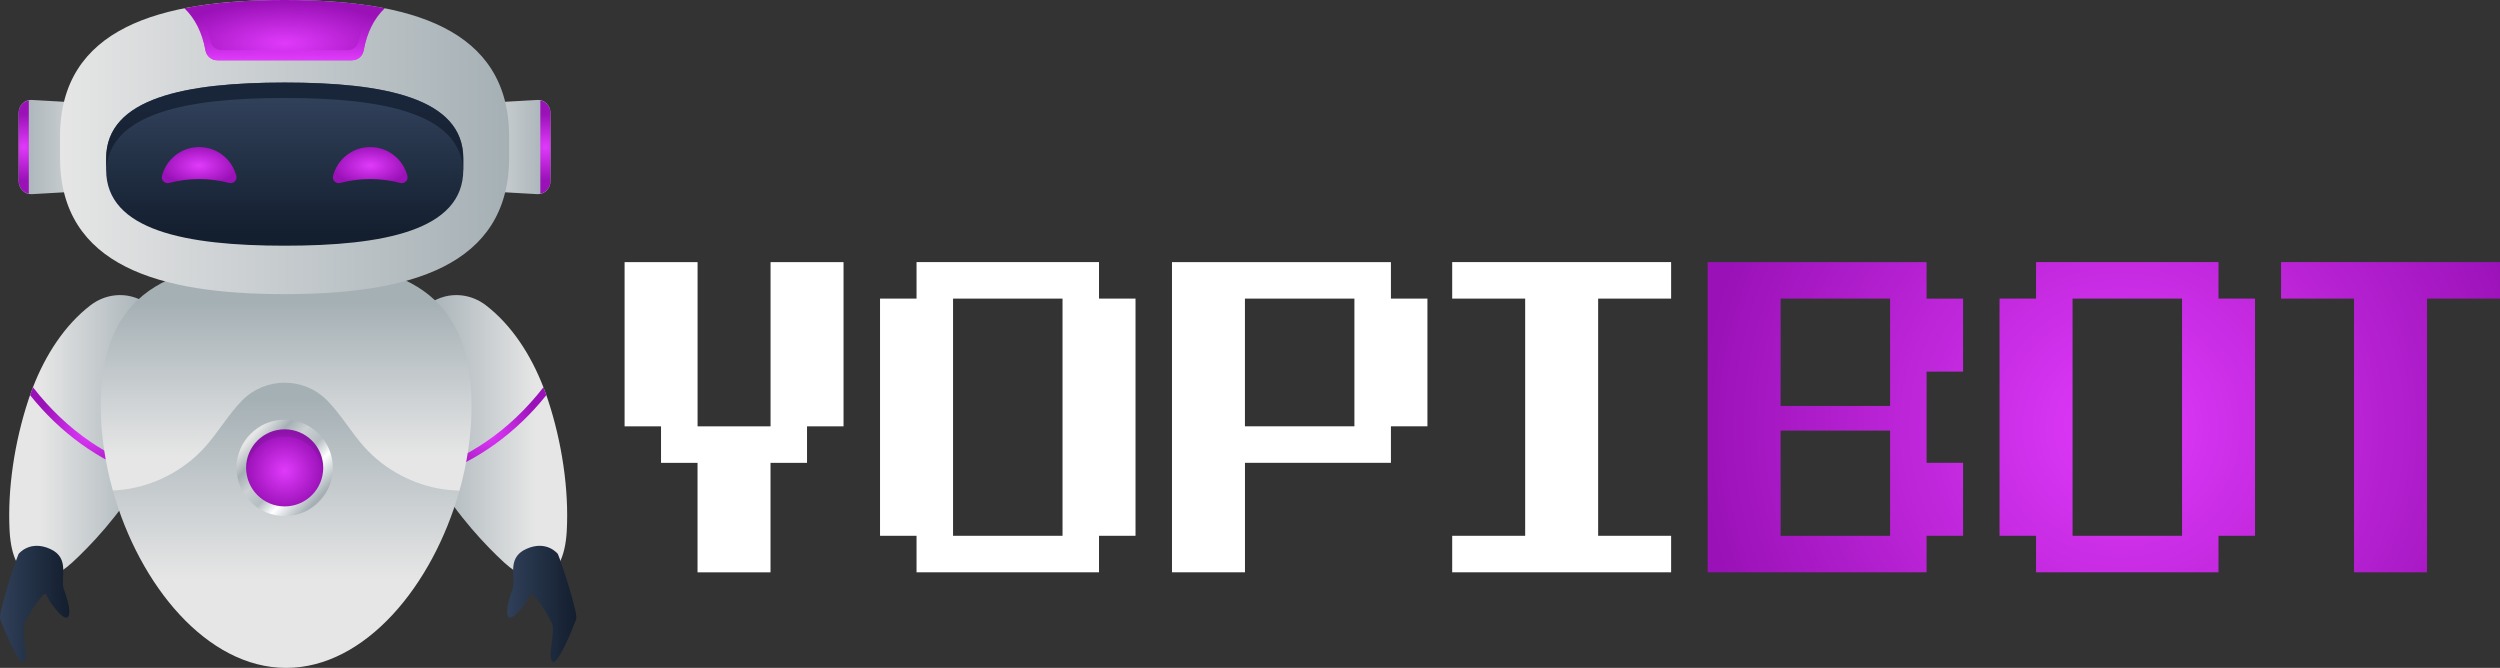 <?xml version="1.0" encoding="UTF-8"?>
<svg id="Layer_2" data-name="Layer 2" xmlns="http://www.w3.org/2000/svg" xmlns:xlink="http://www.w3.org/1999/xlink" viewBox="0 0 687.53 183.68">
  <rect x="0" y="0" width="687.53" height="183.68" fill="#333333" stroke="none"/>
  <defs>
    <style>
      .cls-1 {
        fill: url(#linear-gradient);
      }

      .cls-1, .cls-2, .cls-3, .cls-4, .cls-5, .cls-6, .cls-7, .cls-8, .cls-9, .cls-10, .cls-11, .cls-12, .cls-13, .cls-14, .cls-15, .cls-16, .cls-17, .cls-18, .cls-19, .cls-20, .cls-21, .cls-22, .cls-23, .cls-24, .cls-25, .cls-26 {
        stroke-width: 0px;
      }

      .cls-2 {
        fill: url(#radial-gradient);
      }

      .cls-3 {
        fill: url(#radial-gradient-11);
      }

      .cls-4 {
        fill: url(#radial-gradient-10);
      }

      .cls-5 {
        opacity: .76;
      }

      .cls-5, .cls-9 {
        fill: #131e2e;
      }

      .cls-6 {
        fill: url(#linear-gradient-11);
      }

      .cls-7 {
        fill: url(#linear-gradient-12);
      }

      .cls-8 {
        fill: url(#linear-gradient-10);
      }

      .cls-9 {
        opacity: .1;
      }

      .cls-10 {
        fill: url(#radial-gradient-2);
      }

      .cls-11 {
        fill: url(#radial-gradient-3);
      }

      .cls-12 {
        fill: url(#radial-gradient-4);
      }

      .cls-13 {
        fill: url(#radial-gradient-6);
      }

      .cls-14 {
        fill: url(#radial-gradient-9);
      }

      .cls-15 {
        fill: url(#radial-gradient-8);
      }

      .cls-16 {
        fill: url(#radial-gradient-5);
      }

      .cls-17 {
        fill: url(#radial-gradient-7);
      }

      .cls-18 {
        fill: url(#linear-gradient-4);
      }

      .cls-19 {
        fill: url(#linear-gradient-2);
      }

      .cls-20 {
        fill: url(#linear-gradient-3);
      }

      .cls-21 {
        fill: url(#linear-gradient-8);
      }

      .cls-22 {
        fill: url(#linear-gradient-9);
      }

      .cls-23 {
        fill: url(#linear-gradient-7);
      }

      .cls-24 {
        fill: url(#linear-gradient-5);
      }

      .cls-25 {
        fill: url(#linear-gradient-6);
      }

      .cls-26 {
        fill: #fff;
      }
    </style>
    <radialGradient id="radial-gradient" cx="583.29" cy="117.59" fx="583.29" fy="117.59" r="116.55" gradientUnits="userSpaceOnUse">
      <stop offset="0" stop-color="#e03afb"/>
      <stop offset="1" stop-color="#9a11b7"/>
    </radialGradient>
    <radialGradient id="radial-gradient-2" cx="583.29" fx="583.29" r="116.55" xlink:href="#radial-gradient"/>
    <radialGradient id="radial-gradient-3" cx="583.29" fx="583.29" r="116.55" xlink:href="#radial-gradient"/>
    <linearGradient id="linear-gradient" x1="125.09" y1="40.44" x2="152.33" y2="40.44" gradientUnits="userSpaceOnUse">
      <stop offset="0" stop-color="#e6e6e6"/>
      <stop offset="1" stop-color="#a5b0b5"/>
    </linearGradient>
    <radialGradient id="radial-gradient-4" cx="150" cy="40.44" fx="150" fy="40.44" r="9.13" xlink:href="#radial-gradient"/>
    <linearGradient id="linear-gradient-2" x1="259.85" y1="40.44" x2="287.09" y2="40.44" gradientTransform="translate(291.27) rotate(-180) scale(1 -1)" xlink:href="#linear-gradient"/>
    <radialGradient id="radial-gradient-5" cx="284.75" cy="40.44" fx="284.75" fy="40.44" r="9.13" gradientTransform="translate(291.27) rotate(-180) scale(1 -1)" xlink:href="#radial-gradient"/>
    <linearGradient id="linear-gradient-3" x1="-2661.34" y1="120.08" x2="-2630.33" y2="120.08" gradientTransform="translate(-2513.81) rotate(-180) scale(1 -1)" xlink:href="#linear-gradient"/>
    <radialGradient id="radial-gradient-6" cx="134.31" cy="118.72" fx="134.31" fy="118.72" r="14.2" xlink:href="#radial-gradient"/>
    <linearGradient id="linear-gradient-4" x1="139.46" y1="166.06" x2="158.51" y2="166.06" gradientUnits="userSpaceOnUse">
      <stop offset="0" stop-color="#304059"/>
      <stop offset="1" stop-color="#131e2e"/>
    </linearGradient>
    <linearGradient id="linear-gradient-5" x1="10.99" y1="120.08" x2="42" y2="120.08" xlink:href="#linear-gradient"/>
    <radialGradient id="radial-gradient-7" cx="24.2" cy="118.72" fx="24.2" fy="118.72" r="14.2" xlink:href="#radial-gradient"/>
    <linearGradient id="linear-gradient-6" x1="78.7" y1="125.53" x2="78.7" y2="83.37" xlink:href="#linear-gradient"/>
    <linearGradient id="linear-gradient-7" x1="78.69" y1="159.57" x2="78.69" y2="109.81" xlink:href="#linear-gradient"/>
    <linearGradient id="linear-gradient-8" x1="16.5" y1="40.44" x2="140.02" y2="40.44" xlink:href="#linear-gradient"/>
    <linearGradient id="linear-gradient-9" x1="78.29" y1="27.76" x2="78.29" y2="64.84" xlink:href="#linear-gradient-4"/>
    <radialGradient id="radial-gradient-8" cx="54.76" cy="45.4" fx="54.76" fy="45.4" r="10.49" gradientTransform="translate(0 21.45) scale(1 .53)" xlink:href="#radial-gradient"/>
    <radialGradient id="radial-gradient-9" cx="-545.3" cy="45.4" fx="-545.3" fy="45.4" r="10.49" gradientTransform="translate(-443.48 21.45) rotate(-180) scale(1 -.53)" xlink:href="#radial-gradient"/>
    <radialGradient id="radial-gradient-10" cx="78.26" cy="11.91" fx="78.26" fy="11.91" r="32.51" gradientTransform="translate(0 7.7) scale(1 .35)" xlink:href="#radial-gradient"/>
    <linearGradient id="linear-gradient-10" x1="78.26" y1="3.47" x2="78.26" y2="16.33" gradientUnits="userSpaceOnUse">
      <stop offset="0" stop-color="#9a11b7" stop-opacity="0"/>
      <stop offset="1" stop-color="#e03afb"/>
    </linearGradient>
    <linearGradient id="linear-gradient-11" x1="69.22" y1="120.12" x2="87.37" y2="137.23" gradientUnits="userSpaceOnUse">
      <stop offset="0" stop-color="#e6e6e6"/>
      <stop offset=".2" stop-color="#a5b0b5"/>
      <stop offset=".37" stop-color="#ccd1d3"/>
      <stop offset=".57" stop-color="#b5bec2"/>
      <stop offset=".74" stop-color="#fff"/>
      <stop offset="1" stop-color="#a5b0b5"/>
    </linearGradient>
    <radialGradient id="radial-gradient-11" cx="78.29" cy="128.67" fx="78.29" fy="128.67" r="10.73" gradientTransform="translate(0 .78)" xlink:href="#radial-gradient"/>
    <linearGradient id="linear-gradient-12" x1="0" y1="166.06" x2="19.05" y2="166.06" xlink:href="#linear-gradient-4"/>
  </defs>
  <g id="Layer_1-2" data-name="Layer 1">
    <g>
      <g>
        <path class="cls-26" d="m181.81,117.25h-10.04v-45.16h20.07v45.16h20.07v-45.16h20.07v45.16h-10.04v10.04h-10.04v30.11h-20.07v-30.11h-10.04v-10.04Z"/>
        <path class="cls-26" d="m252.06,147.35h-10.04v-65.23h10.04v-10.04h50.18v10.04h10.04v65.23h-10.04v10.04h-50.18v-10.04Zm10.04,0h30.11v-65.23h-30.11v65.23Z"/>
        <path class="cls-26" d="m382.52,82.12h10.04v35.12h-10.04v10.04h-40.14v30.11h-20.07v-85.3h60.21v10.04Zm-10.04,35.12v-35.12h-30.11v35.12h30.11Z"/>
        <path class="cls-26" d="m399.37,157.39v-10.04h20.07v-65.23h-20.07v-10.04h60.21v10.04h-20.07v65.23h20.07v10.04h-60.21Z"/>
        <path class="cls-2" d="m529.83,127.28h10.04v20.07h-10.04v10.04h-60.21v-85.3h60.21v10.04h10.04v20.07h-10.04v25.09Zm-40.14-15.64h30.11v-29.52h-30.11v29.52Zm30.11,35.72v-28.94h-30.11v28.94h30.11Z"/>
        <path class="cls-10" d="m559.94,147.35h-10.04v-65.23h10.04v-10.04h50.18v10.04h10.04v65.23h-10.04v10.04h-50.18v-10.04Zm10.04,0h30.11v-65.23h-30.11v65.23Z"/>
        <path class="cls-11" d="m627.32,82.12v-10.04h60.21v10.04h-20.07v75.27h-20.07v-75.27h-20.07Z"/>
      </g>
      <g>
        <g>
          <g>
            <path class="cls-1" d="m147.85,53.4l-18.32-1.05v-23.82l18.32-1.05c1.91-.11,3.55,1.58,3.55,3.62v18.67c0,2.05-1.64,3.73-3.55,3.62Z"/>
            <path class="cls-12" d="m148.6,27.61v25.67c1.57-.31,2.79-1.76,2.79-3.5v-18.67c0-1.74-1.22-3.19-2.79-3.5Z"/>
          </g>
          <g>
            <path class="cls-19" d="m8.67,53.4l18.32-1.05v-23.82s-18.32-1.05-18.32-1.05c-1.91-.11-3.55,1.58-3.55,3.62v18.67c0,2.05,1.64,3.73,3.55,3.62Z"/>
            <path class="cls-16" d="m7.92,27.61v25.67c-1.57-.31-2.79-1.76-2.79-3.5v-18.67c0-1.74,1.22-3.19,2.79-3.5Z"/>
          </g>
        </g>
        <path class="cls-20" d="m110.99,108.75c1.25,7.39,4,14.3,7.39,20.46.32.59.65,1.17.99,1.74,6.43,11.07,14.69,19.52,19.26,23.73,7.91,7.29,16.44,6.06,17.24-8.71.61-11.4-1.34-24.39-5.17-35.99-.14-.44-.29-.87-.45-1.31-.25-.73-.52-1.45-.8-2.17-3.44-8.87-8.7-17.07-15.82-22.54-2.01-1.55-4.36-2.48-6.79-2.74-6.2-.65-11.97,3.23-14.16,9.56-1.95,5.62-2.69,11.97-1.68,17.98Z"/>
        <path class="cls-13" d="m118.38,129.21c.32.59.65,1.17.99,1.74,12.19-4.41,22.52-11.86,30.88-22.28-.25-.73-.52-1.45-.8-2.17-4.64,5.97-9.94,11-15.81,15-4.67,3.18-9.77,5.76-15.25,7.71Z"/>
        <path class="cls-18" d="m153.41,152.34s-3.04-3.93-8.7-1.37c-5.66,2.56-2.63,8.13-3.78,11.17-1.15,3.04-2.18,7.17-.82,7.69,1.37.52,5.02-4.54,5.65-6.21.63-1.67,5.08,5.65,6.07,7.85.99,2.2-1.47,9.88.21,10.51,1.67.63,5.88-10.29,6.43-11.74.55-1.45-4.12-15.81-5.06-17.9Z"/>
        <path class="cls-24" d="m47.52,108.75c-1.25,7.39-4,14.3-7.39,20.46-.32.59-.65,1.17-.99,1.74-6.43,11.07-14.69,19.52-19.26,23.73-7.91,7.29-16.44,6.06-17.24-8.71-.61-11.4,1.34-24.39,5.17-35.99.14-.44.29-.87.45-1.31.25-.73.52-1.45.8-2.17,3.44-8.87,8.7-17.07,15.82-22.54,2.01-1.55,4.36-2.48,6.79-2.74,6.2-.65,11.97,3.23,14.16,9.56,1.95,5.62,2.69,11.97,1.68,17.98Z"/>
        <path class="cls-17" d="m40.14,129.21c-.32.59-.65,1.17-.99,1.74-12.19-4.41-22.52-11.86-30.88-22.28.25-.73.52-1.45.8-2.17,4.64,5.97,9.94,11,15.81,15,4.67,3.18,9.77,5.76,15.25,7.71Z"/>
        <path class="cls-25" d="m129.69,111.55c0,7.75-1.18,15.7-3.32,23.36-25.42,22.3-65.22,21.51-95.34-.02-2.14-7.65-3.32-15.59-3.32-23.34,0-34.15,22.83-39.75,50.99-39.75s50.99,5.6,50.99,39.75Z"/>
        <path class="cls-23" d="m126.36,134.91c-7.32,26.07-25.9,48.77-47.67,48.77s-40.36-22.71-47.67-48.79c1.11-.05,2.22-.14,3.32-.29,8.36-1.14,16.28-5.31,21.95-11.57,3.68-4.06,6.41-8.92,10.24-12.83.03-.03.06-.06.09-.1,6.42-6.48,16.91-6.48,23.33,0,.03.03.06.06.09.1,3.83,3.91,6.56,8.77,10.24,12.83,5.67,6.25,13.58,10.43,21.95,11.57,1.37.19,2.75.29,4.13.32Z"/>
        <path class="cls-21" d="m140.02,43.27c0,30.09-27.65,37.62-61.76,37.62-34.11,0-61.76-7.54-61.76-37.62v-5.64C16.5,7.54,44.15,0,78.26,0c34.11,0,61.76,7.54,61.76,37.62v5.64Z"/>
        <path class="cls-22" d="m127.41,46.7c0,16.69-21.99,20.87-49.11,20.87-27.12,0-49.11-4.18-49.11-20.87v-3.13c0-16.69,21.99-20.87,49.11-20.87,27.12,0,49.11,4.18,49.11,20.87v3.13Z"/>
        <path class="cls-15" d="m64.99,48.37c.3,1.18-.78,2.25-1.96,1.94-2.71-.71-5.49-1.07-8.26-1.07s-5.56.36-8.26,1.07c-1.18.31-2.26-.76-1.96-1.94,1.17-4.56,5.3-7.93,10.22-7.93s9.06,3.37,10.22,7.93Z"/>
        <path class="cls-14" d="m91.6,48.37c-.3,1.18.78,2.25,1.96,1.94,2.71-.71,5.49-1.07,8.26-1.07s5.56.36,8.26,1.07c1.18.31,2.26-.76,1.96-1.94-1.17-4.56-5.3-7.93-10.22-7.93s-9.06,3.37-10.22,7.93Z"/>
        <path class="cls-5" d="m127.4,43.57v3.13c0,.19,0,.37,0,.55-.48-16.23-22.28-20.31-49.1-20.31s-48.62,4.09-49.11,20.31c0-.18,0-.37,0-.55v-3.13c0-16.69,21.99-20.87,49.11-20.87s49.11,4.18,49.11,20.87Z"/>
        <path class="cls-4" d="m105.81,2.27c-2.95,2.84-4.9,6.68-5.81,11.62-.29,1.56-1.66,2.68-3.25,2.68h-36.98c-1.59,0-2.96-1.12-3.25-2.68-.91-4.94-2.86-8.78-5.81-11.62,8.29-1.64,17.65-2.27,27.55-2.27s19.25.63,27.55,2.27Z"/>
        <path class="cls-8" d="m105.81,2.27c-2.95,2.84-4.9,6.68-5.81,11.62-.29,1.56-1.66,2.68-3.25,2.68h-36.98c-1.59,0-2.96-1.12-3.25-2.68-.91-4.94-2.86-8.78-5.81-11.62,3.98,2.36,6.3,4.37,7.15,9,.27,1.46,1.56,2.52,3.05,2.52h34.69c1.49,0,2.78-1.05,3.05-2.52.85-4.63,3.26-7.75,7.15-9Z"/>
        <g>
          <circle class="cls-6" cx="78.29" cy="128.67" r="13.25"/>
          <circle class="cls-3" cx="78.29" cy="128.67" r="10.6"/>
          <path class="cls-9" d="m88.89,128.67c0,.34-.02.68-.05,1.01-.51-5.38-5.04-9.59-10.55-9.59s-10.05,4.21-10.55,9.59c-.03-.33-.05-.67-.05-1.01,0-5.86,4.75-10.6,10.6-10.6s10.6,4.75,10.6,10.6Z"/>
        </g>
        <path class="cls-7" d="m5.11,152.34s3.04-3.93,8.7-1.37c5.66,2.56,2.63,8.13,3.78,11.17,1.15,3.04,2.18,7.17.82,7.69-1.37.52-5.02-4.54-5.65-6.21-.63-1.67-5.08,5.65-6.07,7.85-.99,2.2,1.47,9.88-.21,10.51-1.67.63-5.88-10.29-6.43-11.74-.55-1.45,4.12-15.81,5.06-17.9Z"/>
      </g>
    </g>
  </g>
</svg>